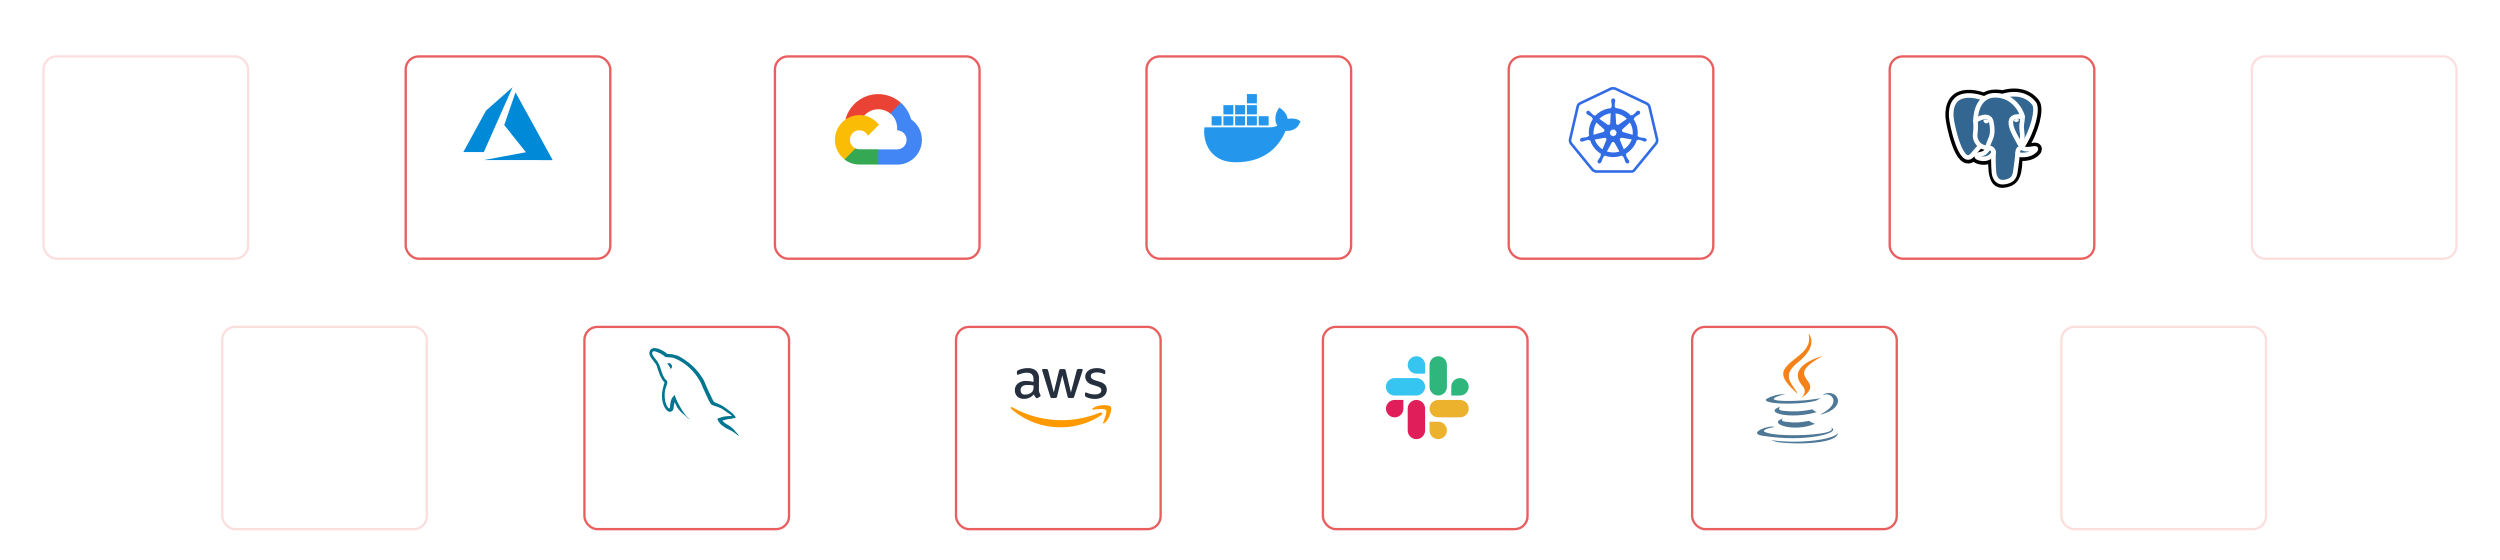 <svg width="1063" height="238" viewBox="0 0 1063 238" fill="none" xmlns="http://www.w3.org/2000/svg">
<g filter="url(#filter0_dd_4949_39986)">
<rect x="406" y="126" width="88" height="87" rx="6" fill="white"/>
<rect x="406.5" y="126.5" width="87" height="86" rx="5.5" stroke="#E95E5F"/>
</g>
<g filter="url(#filter1_dd_4949_39986)">
<rect x="248" y="126" width="88" height="87" rx="6" fill="white"/>
<rect x="248.5" y="126.5" width="87" height="86" rx="5.5" stroke="#E95E5F"/>
</g>
<path fill-rule="evenodd" clip-rule="evenodd" d="M441.912 166.888C441.789 166.486 441.732 166.067 441.745 165.647L441.775 161.088C441.89 159.835 441.465 158.593 440.602 157.664C439.562 156.821 438.227 156.413 436.884 156.528C436.139 156.524 435.396 156.614 434.674 156.797C434.059 156.945 433.462 157.155 432.89 157.425C432.733 157.494 432.593 157.596 432.479 157.724C432.406 157.872 432.374 158.038 432.388 158.202V158.89C432.388 159.175 432.479 159.324 432.693 159.324H432.906L433.409 159.144C433.904 158.946 434.413 158.787 434.933 158.666C435.432 158.549 435.943 158.489 436.456 158.486C437.285 158.4 438.115 158.631 438.773 159.129C439.285 159.758 439.525 160.556 439.444 161.357V162.373C438.88 162.254 438.346 162.149 437.813 162.074C437.309 162.002 436.799 161.968 436.289 161.97C435.032 161.905 433.793 162.286 432.799 163.046C431.952 163.764 431.482 164.819 431.519 165.917C431.464 166.912 431.84 167.885 432.556 168.593C433.324 169.288 434.346 169.649 435.39 169.594C437.011 169.62 438.553 168.908 439.565 167.665C439.718 167.98 439.855 168.249 439.992 168.488C440.139 168.721 440.313 168.937 440.511 169.131C440.618 169.252 440.773 169.323 440.937 169.326C441.068 169.323 441.195 169.28 441.303 169.206L442.202 168.622C442.357 168.536 442.46 168.379 442.476 168.204C442.472 168.091 442.435 167.983 442.369 167.89C442.188 167.57 442.035 167.235 441.912 166.888ZM437.508 167.516C437.019 167.685 436.504 167.772 435.984 167.771C435.452 167.835 434.915 167.69 434.49 167.366C434.111 166.963 433.922 166.419 433.973 165.871C433.931 165.255 434.192 164.655 434.674 164.257C435.289 163.84 436.031 163.646 436.777 163.704H438.118C438.574 163.742 439.026 163.807 439.474 163.898V164.526C439.481 164.934 439.435 165.341 439.337 165.737C439.253 166.066 439.084 166.37 438.85 166.619C438.494 167.032 438.029 167.342 437.508 167.516ZM447.398 169.266C447.206 169.283 447.012 169.235 446.85 169.131C446.695 168.979 446.589 168.788 446.545 168.578L443.223 157.813C443.155 157.63 443.114 157.44 443.101 157.246C443.101 157.022 443.208 156.902 443.436 156.902H444.839C445.031 156.884 445.225 156.931 445.387 157.036C445.535 157.19 445.636 157.382 445.677 157.589L448.069 166.888L450.309 157.604C450.333 157.394 450.43 157.199 450.583 157.051C450.751 156.947 450.949 156.899 451.148 156.916H452.29C452.493 156.899 452.696 156.946 452.869 157.051C453.012 157.207 453.108 157.398 453.144 157.604L455.353 166.888L457.806 157.56C457.848 157.352 457.948 157.159 458.096 157.006C458.259 156.902 458.452 156.854 458.645 156.872H459.971C460.066 156.862 460.161 156.896 460.229 156.963C460.297 157.029 460.331 157.122 460.321 157.215C460.327 157.29 460.327 157.365 460.321 157.44C460.321 157.44 460.321 157.634 460.23 157.784L456.786 168.548C456.745 168.755 456.645 168.948 456.496 169.101C456.333 169.202 456.14 169.249 455.948 169.235H454.729C454.528 169.257 454.327 169.203 454.164 169.086C454.014 168.936 453.917 168.741 453.891 168.533L451.681 159.563L449.486 168.533C449.459 168.741 449.363 168.936 449.212 169.086C449.048 169.201 448.848 169.254 448.648 169.235L447.398 169.266ZM463.491 169.385C464.211 169.548 464.946 169.627 465.685 169.625L465.639 169.639C466.338 169.63 467.032 169.52 467.696 169.31C468.251 169.144 468.768 168.874 469.22 168.518C469.657 168.193 470.012 167.774 470.257 167.292C470.507 166.789 470.632 166.236 470.623 165.678C470.635 164.97 470.404 164.281 469.967 163.718C469.391 163.064 468.626 162.595 467.773 162.373L465.762 161.745C465.206 161.596 464.687 161.336 464.238 160.983C463.964 160.726 463.81 160.369 463.811 159.997C463.781 159.488 464.038 159.005 464.481 158.741C465.067 158.455 465.717 158.321 466.371 158.351C467.313 158.338 468.249 158.521 469.114 158.89C469.282 158.987 469.469 159.048 469.662 159.069C469.876 159.069 469.982 158.92 469.982 158.621V157.963C469.988 157.801 469.945 157.639 469.861 157.5C469.738 157.364 469.593 157.248 469.434 157.155L468.839 156.916L468.032 156.692L467.102 156.543C466.788 156.521 466.472 156.521 466.158 156.543C465.549 156.537 464.943 156.617 464.359 156.782C463.811 156.926 463.293 157.17 462.835 157.5C462.417 157.809 462.069 158.202 461.815 158.65C461.557 159.108 461.426 159.623 461.434 160.146C461.438 160.882 461.689 161.597 462.149 162.179C462.735 162.873 463.53 163.364 464.42 163.585L466.477 164.227C467.007 164.358 467.498 164.609 467.91 164.96C468.168 165.218 468.306 165.57 468.291 165.931C468.305 166.467 468.026 166.969 467.559 167.247C466.929 167.594 466.209 167.755 465.487 167.711C464.918 167.71 464.351 167.65 463.796 167.532C463.271 167.427 462.76 167.267 462.272 167.053L461.921 166.903C461.831 166.889 461.737 166.889 461.647 166.903C461.434 166.903 461.326 167.053 461.326 167.337V168.039C461.328 168.179 461.359 168.316 461.419 168.443C461.525 168.611 461.678 168.746 461.86 168.832C462.376 169.088 462.924 169.273 463.491 169.385Z" fill="#252F3E"/>
<path fill-rule="evenodd" clip-rule="evenodd" d="M468.32 176.501C463.22 179.901 457.191 181.71 451.024 181.688C443.227 181.73 435.695 178.915 429.903 173.795C429.461 173.406 429.903 172.868 430.391 173.167C436.819 176.78 444.103 178.678 451.511 178.669C457.05 178.646 462.53 177.55 467.634 175.44C468.427 175.11 469.098 175.947 468.32 176.501Z" fill="#FF9900"/>
<path fill-rule="evenodd" clip-rule="evenodd" d="M470.271 174.363C469.661 173.601 466.309 174.004 464.8 174.184C464.343 174.184 464.282 173.84 464.694 173.556C467.361 171.717 471.75 172.241 472.313 172.868C472.876 173.497 472.176 177.801 469.661 179.865C469.28 180.179 468.914 180 469.082 179.595C469.6 178.175 470.865 175.081 470.271 174.363Z" fill="#FF9900"/>
<g filter="url(#filter2_dd_4949_39986)">
<rect x="562" y="126" width="88" height="87" rx="6" fill="white"/>
<rect x="562.5" y="126.5" width="87" height="86" rx="5.5" stroke="#E95E5F"/>
</g>
<path d="M596.706 173.758C596.706 175.806 595.052 177.462 593.007 177.462C590.961 177.462 589.308 175.806 589.308 173.758C589.308 171.709 590.961 170.053 593.007 170.053H596.706V173.758ZM598.555 173.758C598.555 171.709 600.208 170.053 602.254 170.053C604.3 170.053 605.953 171.709 605.953 173.758V183.02C605.953 185.068 604.3 186.724 602.254 186.724C600.208 186.724 598.555 185.068 598.555 183.02V173.758Z" fill="#E01E5A"/>
<path d="M602.254 158.882C600.208 158.882 598.555 157.226 598.555 155.177C598.555 153.129 600.208 151.473 602.254 151.473C604.299 151.473 605.953 153.129 605.953 155.177V158.882H602.254ZM602.254 160.763C604.299 160.763 605.953 162.419 605.953 164.468C605.953 166.516 604.299 168.172 602.254 168.172H592.978C590.933 168.172 589.279 166.516 589.279 164.468C589.279 162.419 590.933 160.763 592.978 160.763H602.254Z" fill="#36C5F0"/>
<path d="M617.079 164.468C617.079 162.419 618.733 160.763 620.778 160.763C622.824 160.763 624.477 162.419 624.477 164.468C624.477 166.516 622.824 168.172 620.778 168.172H617.079V164.468ZM615.23 164.468C615.23 166.516 613.577 168.172 611.531 168.172C609.485 168.172 607.832 166.516 607.832 164.468V155.177C607.832 153.129 609.485 151.473 611.531 151.473C613.577 151.473 615.23 153.129 615.23 155.177V164.468Z" fill="#2EB67D"/>
<path d="M611.531 179.315C613.577 179.315 615.23 180.971 615.23 183.02C615.23 185.068 613.577 186.724 611.531 186.724C609.485 186.724 607.832 185.068 607.832 183.02V179.315H611.531ZM611.531 177.462C609.485 177.462 607.832 175.806 607.832 173.758C607.832 171.709 609.485 170.053 611.531 170.053H620.807C622.852 170.053 624.505 171.709 624.505 173.758C624.505 175.806 622.852 177.462 620.807 177.462H611.531Z" fill="#ECB22E"/>
<g filter="url(#filter3_dd_4949_39986)">
<rect x="172" y="11" width="88" height="87" rx="6" fill="white"/>
<rect x="172.5" y="11.5" width="87" height="86" rx="5.5" stroke="#E95E5F"/>
</g>
<g filter="url(#filter4_dd_4949_39986)">
<rect x="329" y="11" width="88" height="87" rx="6" fill="white"/>
<rect x="329.5" y="11.5" width="87" height="86" rx="5.5" stroke="#E95E5F"/>
</g>
<g filter="url(#filter5_dd_4949_39986)">
<rect x="487" y="11" width="88" height="87" rx="6" fill="white"/>
<rect x="487.5" y="11.5" width="87" height="86" rx="5.5" stroke="#E95E5F"/>
</g>
<g filter="url(#filter6_dd_4949_39986)">
<rect x="641" y="11" width="88" height="87" rx="6" fill="white"/>
<rect x="641.5" y="11.5" width="87" height="86" rx="5.5" stroke="#E95E5F"/>
</g>
<g filter="url(#filter7_dd_4949_39986)">
<rect x="803" y="11" width="88" height="87" rx="6" fill="white"/>
<rect x="803.5" y="11.5" width="87" height="86" rx="5.5" stroke="#E95E5F"/>
</g>
<g opacity="0.2" filter="url(#filter8_dd_4949_39986)">
<rect x="957" y="11" width="88" height="87" rx="6" fill="white"/>
<rect x="957.5" y="11.5" width="87" height="86" rx="5.5" stroke="#E95E5F"/>
</g>
<g opacity="0.2" filter="url(#filter9_dd_4949_39986)">
<rect x="18" y="11" width="88" height="87" rx="6" fill="white"/>
<rect x="18.5" y="11.5" width="87" height="86" rx="5.5" stroke="#E95E5F"/>
</g>
<g filter="url(#filter10_dd_4949_39986)">
<rect x="719" y="126" width="88" height="87" rx="6" fill="white"/>
<rect x="719.5" y="126.5" width="87" height="86" rx="5.5" stroke="#E95E5F"/>
</g>
<g opacity="0.2" filter="url(#filter11_dd_4949_39986)">
<rect x="876" y="126" width="88" height="87" rx="6" fill="white"/>
<rect x="876.5" y="126.5" width="87" height="86" rx="5.5" stroke="#E95E5F"/>
</g>
<g opacity="0.2" filter="url(#filter12_dd_4949_39986)">
<rect x="94" y="126" width="88" height="87" rx="6" fill="white"/>
<rect x="94.5" y="126.5" width="87" height="86" rx="5.5" stroke="#E95E5F"/>
</g>
<path d="M214.58 66.42C219.462 65.511 223.494 64.76 223.541 64.749L223.625 64.731L219.016 58.956C216.48 55.78 214.406 53.169 214.406 53.154C214.406 53.126 219.166 39.322 219.192 39.273C219.201 39.256 222.44 45.146 227.044 53.55C231.354 61.417 234.907 67.904 234.94 67.965L235 68.075L220.352 68.073L205.703 68.071L214.58 66.42ZM197 64.659C197 64.651 199.172 60.68 201.826 55.835L206.653 47.025L212.277 42.054C215.371 39.32 217.91 37.079 217.92 37.075C217.93 37.071 217.89 37.179 217.83 37.315C217.77 37.451 215.021 43.66 211.722 51.112L205.724 64.662L201.362 64.668C198.963 64.671 197 64.667 197 64.659Z" fill="#0089D6"/>
<path d="M758.224 177.943C758.224 177.943 756.428 179.035 759.472 179.348C763.137 179.815 765.09 179.738 769.146 178.958C769.961 179.457 770.824 179.875 771.72 180.206C762.594 184.108 751.044 179.973 758.222 177.943H758.224ZM757.056 172.872C757.056 172.872 755.105 174.354 758.148 174.668C762.127 175.058 765.247 175.135 770.633 174.044C771.156 174.575 771.798 174.976 772.505 175.214C761.503 178.491 749.177 175.526 757.056 172.873V172.872ZM778.589 181.764C778.589 181.764 779.915 182.856 777.107 183.715C771.88 185.277 755.184 185.745 750.502 183.715C748.864 183.014 751.985 181.999 752.985 181.843C754 181.609 754.547 181.609 754.547 181.609C752.751 180.361 742.61 184.184 749.399 185.275C768.045 188.318 783.415 183.949 778.577 181.764H778.589ZM759.068 167.565C759.068 167.565 750.564 169.595 756.025 170.296C758.366 170.608 762.968 170.53 767.26 170.219C770.77 169.906 774.283 169.284 774.283 169.284C774.283 169.284 773.035 169.83 772.176 170.376C763.517 172.64 746.897 171.625 751.657 169.284C755.714 167.333 759.069 167.568 759.069 167.568L759.068 167.565ZM774.283 176.07C783.021 171.543 778.964 167.177 776.155 167.722C775.454 167.878 775.14 168.034 775.14 168.034C775.14 168.034 775.374 167.567 775.92 167.411C781.46 165.46 785.829 173.262 774.124 176.303C774.124 176.303 774.201 176.226 774.28 176.07H774.283ZM759.929 188.396C768.355 188.943 781.229 188.084 781.54 184.103C781.54 184.103 780.917 185.666 774.597 186.834C767.419 188.16 758.525 188.002 753.297 187.147C753.297 187.147 754.389 188.081 759.929 188.395V188.396Z" fill="#4E7896"/>
<path d="M768.991 141.819C768.991 141.819 773.828 146.734 764.388 154.146C756.82 160.153 762.672 163.586 764.388 167.488C759.94 163.509 756.742 159.997 758.927 156.722C762.125 151.883 770.941 149.557 768.991 141.819ZM766.508 164.211C768.771 166.786 765.885 169.126 765.885 169.126C765.885 169.126 771.658 166.162 769.005 162.494C766.587 158.984 764.712 157.267 774.856 151.416C774.856 151.416 758.863 155.395 766.508 164.211Z" fill="#F58219"/>
<path fill-rule="evenodd" clip-rule="evenodd" d="M311.111 176.918C309.043 176.866 307.441 177.073 306.098 177.644C305.71 177.799 305.09 177.799 305.037 178.291C305.245 178.498 305.27 178.835 305.452 179.121C305.762 179.639 306.303 180.338 306.795 180.702C307.338 181.117 307.881 181.53 308.45 181.892C309.457 182.517 310.595 182.878 311.576 183.5C312.146 183.863 312.713 184.329 313.283 184.719C313.567 184.926 313.746 185.263 314.109 185.392V185.313C313.927 185.08 313.877 184.744 313.697 184.483C313.438 184.226 313.179 183.991 312.921 183.733C312.171 182.723 311.239 181.843 310.233 181.117C309.406 180.546 307.596 179.768 307.261 178.812L307.208 178.759C307.777 178.707 308.45 178.499 308.993 178.342C309.87 178.109 310.671 178.162 311.576 177.929C311.99 177.825 312.403 177.695 312.819 177.567V177.332C312.351 176.867 312.016 176.244 311.525 175.804C310.208 174.664 308.759 173.551 307.261 172.616C306.458 172.098 305.425 171.763 304.571 171.321C304.263 171.165 303.746 171.088 303.565 170.828C303.099 170.258 302.84 169.507 302.504 168.833C301.756 167.409 301.031 165.829 300.386 164.323C299.921 163.313 299.636 162.303 299.068 161.37C296.404 156.963 293.511 154.296 289.065 151.678C288.109 151.133 286.972 150.9 285.758 150.615C285.111 150.588 284.465 150.537 283.82 150.512C283.405 150.33 282.991 149.837 282.63 149.604C281.156 148.671 277.359 146.65 276.272 149.319C275.575 151.005 277.306 152.662 277.901 153.518C278.34 154.113 278.909 154.788 279.218 155.461C279.399 155.901 279.451 156.369 279.633 156.834C280.046 157.974 280.433 159.244 280.977 160.307C281.26 160.852 281.57 161.423 281.932 161.913C282.14 162.2 282.501 162.327 282.579 162.795C282.218 163.313 282.19 164.09 281.984 164.739C281.054 167.667 281.415 171.295 282.733 173.445C283.146 174.093 284.13 175.519 285.447 174.973C286.61 174.508 286.352 173.031 286.688 171.736C286.765 171.423 286.713 171.217 286.868 171.01V171.062C287.229 171.787 287.592 172.485 287.928 173.213C288.731 174.481 290.125 175.803 291.289 176.683C291.908 177.151 292.399 177.954 293.174 178.239V178.161H293.123C292.968 177.928 292.735 177.824 292.529 177.644C292.063 177.177 291.548 176.606 291.185 176.088C290.1 174.638 289.142 173.03 288.291 171.372C287.876 170.567 287.515 169.687 287.179 168.884C287.024 168.574 287.024 168.107 286.765 167.952C286.377 168.521 285.809 169.014 285.525 169.712C285.034 170.827 284.983 172.201 284.8 173.627C284.697 173.654 284.749 173.627 284.697 173.678C283.871 173.471 283.587 172.616 283.276 171.893C282.501 170.051 282.371 167.097 283.043 164.971C283.224 164.428 284.001 162.718 283.69 162.2C283.534 161.706 283.017 161.423 282.734 161.033C282.398 160.54 282.034 159.92 281.804 159.374C281.183 157.923 280.871 156.316 280.201 154.865C279.891 154.191 279.347 153.491 278.909 152.87C278.417 152.17 277.875 151.678 277.487 150.85C277.359 150.564 277.178 150.097 277.384 149.787C277.435 149.58 277.54 149.502 277.747 149.45C278.081 149.165 279.038 149.527 279.373 149.682C280.33 150.07 281.132 150.435 281.932 150.978C282.294 151.238 282.681 151.73 283.146 151.86H283.69C284.517 152.04 285.448 151.91 286.224 152.145C287.593 152.585 288.833 153.233 289.945 153.933C293.33 156.084 296.121 159.142 298.006 162.795C298.317 163.391 298.448 163.935 298.732 164.556C299.274 165.828 299.947 167.124 300.489 168.367C301.031 169.585 301.549 170.828 302.326 171.84C302.712 172.383 304.263 172.668 304.961 172.953C305.477 173.186 306.279 173.393 306.745 173.678C307.623 174.221 308.5 174.844 309.329 175.441C309.741 175.752 311.034 176.399 311.112 176.919" fill="#00758F"/>
<path fill-rule="evenodd" clip-rule="evenodd" d="M284.747 154.396C284.39 154.393 284.034 154.437 283.688 154.526V154.578H283.738C283.946 154.992 284.308 155.279 284.565 155.641C284.773 156.056 284.954 156.469 285.16 156.884C285.186 156.859 285.21 156.831 285.21 156.831C285.575 156.573 285.755 156.159 285.755 155.536C285.599 155.353 285.575 155.173 285.445 154.991C285.29 154.733 284.954 154.603 284.747 154.396" fill="#00758F"/>
<path d="M552.167 51.069C551.245 50.439 549.127 50.207 547.472 50.52C547.278 48.952 546.395 47.576 544.855 46.359L543.969 45.73L543.351 46.634C542.549 47.959 542.187 49.495 542.314 51.03C542.38 51.881 542.658 52.703 543.122 53.425C542.16 53.914 541.088 54.156 540.006 54.129H512.184L512.108 54.442C511.839 56.011 511.839 60.917 514.98 64.684C517.367 67.551 520.906 69 525.562 69C535.645 69 543.111 64.252 546.611 55.655C547.996 55.694 550.958 55.655 552.462 52.712C552.501 52.634 552.576 52.476 552.846 51.888L553 51.575L552.153 51.065L552.167 51.069ZM534.424 40H530.192V43.925H534.424V40ZM534.424 44.71H530.192V48.635H534.424V44.71ZM529.42 44.71H525.188V48.635H529.42V44.71ZM524.417 44.71H520.188V48.635H524.42V44.71H524.417ZM519.413 49.419H515.184V53.345H519.416V49.419H519.413ZM524.417 49.419H520.188V53.345H524.42V49.419H524.417ZM529.42 49.419H525.188V53.345H529.42V49.419ZM534.424 49.419H530.192V53.345H534.424V49.419ZM539.428 49.419H535.196V53.345H539.428V49.419Z" fill="#2497ED"/>
<path d="M378.478 48.261H379.606L382.823 45.021L382.981 43.645C381.138 42.007 378.912 40.868 376.511 40.338C374.111 39.808 371.616 39.903 369.262 40.614C366.908 41.325 364.773 42.629 363.058 44.403C361.344 46.177 360.106 48.361 359.463 50.751C359.821 50.603 360.218 50.579 360.591 50.683L367.024 49.614C367.024 49.614 367.351 49.068 367.52 49.102C368.899 47.577 370.803 46.641 372.845 46.484C374.886 46.328 376.909 46.964 378.501 48.261H378.478Z" fill="#EA4335"/>
<path d="M387.405 50.751C386.666 48.008 385.148 45.542 383.038 43.656L378.524 48.204C379.464 48.979 380.218 49.958 380.728 51.069C381.239 52.18 381.492 53.393 381.469 54.617V55.424C381.996 55.424 382.519 55.529 383.006 55.732C383.494 55.935 383.937 56.233 384.31 56.609C384.683 56.985 384.979 57.431 385.181 57.922C385.382 58.414 385.486 58.94 385.486 59.471C385.486 60.003 385.382 60.529 385.181 61.02C384.979 61.511 384.683 61.958 384.31 62.334C383.937 62.709 383.494 63.008 383.006 63.211C382.519 63.414 381.996 63.519 381.469 63.519H373.434L372.633 64.338V69.193L373.434 70H381.469C383.713 70.017 385.902 69.307 387.714 67.974C389.526 66.64 390.864 64.754 391.53 62.596C392.195 60.437 392.154 58.119 391.411 55.986C390.668 53.853 389.263 52.017 387.405 50.751Z" fill="#4285F4"/>
<path d="M365.388 69.955H373.423V63.474H365.388C364.816 63.474 364.25 63.35 363.729 63.11L362.601 63.463L359.362 66.703L359.08 67.84C360.896 69.222 363.112 69.965 365.388 69.955Z" fill="#34A853"/>
<path d="M365.387 48.932C363.21 48.945 361.092 49.643 359.327 50.928C357.563 52.213 356.241 54.021 355.546 56.1C354.852 58.179 354.819 60.424 355.452 62.523C356.085 64.621 357.353 66.468 359.079 67.805L363.74 63.11C363.148 62.84 362.629 62.43 362.229 61.914C361.829 61.398 361.558 60.792 361.442 60.148C361.325 59.504 361.365 58.841 361.559 58.215C361.752 57.59 362.094 57.022 362.553 56.559C363.013 56.096 363.577 55.752 364.197 55.557C364.818 55.362 365.476 55.322 366.115 55.439C366.755 55.557 367.356 55.829 367.868 56.232C368.38 56.636 368.787 57.158 369.055 57.755L373.716 53.059C372.737 51.77 371.477 50.727 370.032 50.011C368.587 49.295 366.998 48.926 365.387 48.932Z" fill="#FBBC05"/>
<path d="M857.449 68.041C857.708 65.885 857.63 65.569 859.236 65.918L859.644 65.954C860.879 66.01 862.494 65.755 863.443 65.314C865.486 64.366 866.697 62.784 864.683 63.2C860.088 64.147 859.772 62.592 859.772 62.592C864.624 55.393 866.652 46.255 864.901 44.018C860.127 37.917 851.862 40.802 851.723 40.877L851.679 40.885C850.771 40.697 849.755 40.584 848.614 40.566C846.535 40.532 844.957 41.111 843.76 42.019C843.76 42.019 829.016 35.944 829.702 49.658C829.848 52.575 833.884 71.733 838.697 65.947C840.456 63.831 842.157 62.042 842.157 62.042C843.001 62.602 844.012 62.889 845.072 62.786L845.154 62.716C845.128 62.979 845.139 63.236 845.186 63.54C843.947 64.925 844.311 65.169 841.832 65.679C839.324 66.196 840.797 67.116 841.759 67.357C842.925 67.648 845.623 68.061 847.447 65.509L847.374 65.8C847.861 66.19 847.828 68.597 847.897 70.318C847.966 72.038 848.081 73.644 848.432 74.59C848.783 75.537 849.196 77.975 852.455 77.276C855.178 76.693 857.26 75.853 857.449 68.04" fill="black"/>
<path d="M857.449 68.041C857.708 65.885 857.63 65.569 859.236 65.918L859.644 65.954C860.879 66.01 862.494 65.755 863.443 65.314C865.486 64.366 866.697 62.784 864.683 63.2C860.088 64.147 859.772 62.592 859.772 62.592C864.624 55.393 866.652 46.255 864.901 44.018C860.127 37.917 851.862 40.802 851.723 40.877L851.679 40.885C850.771 40.697 849.755 40.584 848.614 40.566C846.535 40.532 844.957 41.111 843.76 42.019C843.76 42.019 829.016 35.944 829.702 49.658C829.848 52.575 833.884 71.733 838.697 65.947C840.456 63.831 842.157 62.042 842.157 62.042C843.001 62.602 844.012 62.889 845.072 62.786L845.154 62.716C845.128 62.979 845.139 63.236 845.186 63.54C843.947 64.925 844.311 65.169 841.832 65.679C839.324 66.196 840.797 67.116 841.759 67.357C842.925 67.648 845.623 68.061 847.447 65.509L847.374 65.8C847.861 66.19 847.828 68.597 847.897 70.318C847.966 72.038 848.081 73.644 848.432 74.59C848.783 75.537 849.196 77.975 852.455 77.276C855.178 76.693 857.259 75.853 857.449 68.04" stroke="black" stroke-width="5"/>
<path d="M864.684 63.2C860.089 64.147 859.773 62.592 859.773 62.592C864.624 55.393 866.652 46.255 864.902 44.018C860.127 37.917 851.862 40.803 851.724 40.877L851.68 40.885C850.772 40.697 849.756 40.585 848.614 40.566C846.535 40.532 844.958 41.111 843.761 42.019C843.761 42.019 829.016 35.944 829.702 49.658C829.848 52.576 833.883 71.733 838.697 65.947C840.457 63.831 842.156 62.042 842.156 62.042C843.001 62.603 844.012 62.889 845.071 62.786L845.153 62.716C845.128 62.979 845.14 63.236 845.186 63.54C843.946 64.925 844.311 65.169 841.832 65.679C839.324 66.196 840.797 67.116 841.759 67.357C842.925 67.648 845.624 68.062 847.447 65.509L847.374 65.801C847.86 66.19 848.201 68.332 848.144 70.274C848.087 72.216 848.049 73.549 848.432 74.591C848.815 75.632 849.196 77.975 852.455 77.277C855.178 76.693 856.589 75.181 856.785 72.659C856.925 70.865 857.24 71.13 857.26 69.527L857.513 68.768C857.804 66.337 857.559 65.553 859.237 65.918L859.644 65.954C860.879 66.01 862.495 65.755 863.444 65.314C865.486 64.366 866.697 62.784 864.683 63.2H864.684Z" fill="#336791"/>
<path d="M847.645 64.593C847.518 69.116 847.676 73.671 848.119 74.778C848.562 75.885 849.51 78.038 852.769 77.34C855.491 76.756 856.482 75.626 856.912 73.133C857.229 71.298 857.839 66.204 857.917 65.16" stroke="white" stroke-width="1.962" stroke-linecap="round" stroke-linejoin="round"/>
<path d="M843.739 41.917C843.739 41.917 828.984 35.887 829.67 49.6C829.816 52.518 833.852 71.676 838.665 65.889C840.424 63.773 842.015 62.114 842.015 62.114" stroke="white" stroke-width="1.962" stroke-linecap="round" stroke-linejoin="round"/>
<path d="M851.707 40.817C851.196 40.977 859.915 37.63 864.869 43.961C866.619 46.197 864.591 55.336 859.74 62.535" stroke="white" stroke-width="1.962" stroke-linecap="round" stroke-linejoin="round"/>
<path d="M859.74 62.534C859.74 62.534 860.056 64.091 864.651 63.142C866.665 62.726 865.453 64.309 863.411 65.257C861.735 66.035 857.978 66.234 857.917 65.16C857.759 62.387 859.894 63.229 859.74 62.534C859.601 61.909 858.646 61.294 858.014 59.763C857.463 58.426 850.451 48.175 859.959 49.698C860.307 49.626 857.479 40.654 848.581 40.508C839.685 40.362 839.977 51.448 839.977 51.448" stroke="white" stroke-width="1.962" stroke-linecap="round" stroke-linejoin="bevel"/>
<path d="M845.155 63.483C843.914 64.869 844.279 65.112 841.8 65.623C839.292 66.14 840.765 67.06 841.727 67.3C842.893 67.592 845.592 68.005 847.415 65.452C847.97 64.675 847.412 63.435 846.649 63.119C846.281 62.966 845.788 62.775 845.155 63.483V63.483Z" stroke="white" stroke-width="1.962" stroke-linecap="round" stroke-linejoin="round"/>
<path d="M845.074 63.459C844.949 62.645 845.341 61.675 845.762 60.541C846.394 58.84 847.853 57.138 846.686 51.741C845.816 47.719 839.982 50.904 839.978 51.449C839.974 51.994 840.242 54.213 839.88 56.797C839.409 60.169 842.026 63.021 845.04 62.73" stroke="white" stroke-width="1.962" stroke-linecap="round" stroke-linejoin="round"/>
<path d="M843.683 51.367C843.657 51.553 844.024 52.05 844.503 52.117C844.981 52.184 845.39 51.795 845.416 51.609C845.442 51.423 845.075 51.218 844.596 51.151C844.118 51.084 843.708 51.181 843.683 51.367H843.683Z" fill="white" stroke="white" stroke-width="0.654"/>
<path d="M858.249 50.987C858.275 51.173 857.908 51.671 857.429 51.737C856.95 51.804 856.541 51.415 856.515 51.229C856.49 51.043 856.857 50.838 857.335 50.771C857.814 50.704 858.223 50.801 858.249 50.987V50.987Z" fill="white" stroke="white" stroke-width="0.327"/>
<path d="M859.96 49.698C860.038 51.159 859.645 52.154 859.595 53.71C859.522 55.97 860.673 58.558 858.938 61.149" stroke="white" stroke-width="1.962" stroke-linecap="round" stroke-linejoin="round"/>
<path fill-rule="evenodd" clip-rule="evenodd" d="M701.844 45.118C701.626 44.427 701.102 43.866 700.447 43.52L687.129 37.216C686.779 37.043 686.386 37 686.037 37C685.688 37 685.295 37 684.946 37.086L671.627 43.434C670.972 43.736 670.492 44.297 670.317 45.031L667.043 59.238C666.912 59.972 667.086 60.706 667.523 61.31L676.736 72.58C677.26 73.098 678.003 73.444 678.745 73.487H693.417C694.203 73.573 694.945 73.228 695.425 72.58L704.639 61.31C705.075 60.706 705.25 59.972 705.163 59.238L701.844 45.118ZM704.053 59.426L700.762 45.422C700.642 45.078 700.358 44.749 699.942 44.524L686.64 38.227L686.631 38.223C686.505 38.16 686.312 38.123 686.037 38.123C685.717 38.123 685.488 38.127 685.309 38.157L672.104 44.451L672.098 44.453C671.747 44.615 671.504 44.901 671.411 45.288C671.411 45.289 671.41 45.29 671.41 45.291L668.144 59.459C668.077 59.868 668.171 60.277 668.416 60.629L677.564 71.818C677.894 72.126 678.35 72.331 678.782 72.364H693.478L693.539 72.371C693.902 72.41 694.264 72.26 694.523 71.911L694.539 71.89L703.745 60.629C703.986 60.284 704.093 59.865 704.053 59.426Z" fill="#326CE5"/>
<path d="M699.447 58.725C699.404 58.725 699.361 58.725 699.361 58.683C699.361 58.64 699.276 58.64 699.19 58.64C699.019 58.597 698.848 58.597 698.677 58.597C698.592 58.597 698.506 58.597 698.421 58.554H698.378C697.908 58.511 697.395 58.426 696.925 58.298C696.797 58.255 696.669 58.127 696.626 57.998C696.626 57.998 696.669 57.998 696.626 57.998L696.284 57.913C696.455 56.672 696.369 55.389 696.113 54.148C695.814 52.908 695.301 51.71 694.617 50.641L694.873 50.384V50.341C694.873 50.213 694.916 50.042 695.002 49.956C695.386 49.614 695.771 49.357 696.198 49.101C696.284 49.058 696.369 49.015 696.455 48.972C696.626 48.887 696.754 48.801 696.925 48.716C696.968 48.673 697.01 48.673 697.053 48.63C697.096 48.587 697.053 48.587 697.053 48.544C697.438 48.245 697.523 47.732 697.224 47.347C697.096 47.176 696.84 47.047 696.626 47.047C696.412 47.047 696.198 47.133 696.027 47.261L695.985 47.304C695.942 47.347 695.899 47.389 695.856 47.389C695.728 47.518 695.6 47.646 695.515 47.775C695.472 47.86 695.386 47.903 695.344 47.946C695.044 48.288 694.66 48.63 694.275 48.887C694.19 48.929 694.104 48.972 694.019 48.972C693.976 48.972 693.89 48.972 693.848 48.929H693.805L693.463 49.143C693.121 48.801 692.736 48.459 692.394 48.117C690.813 46.876 688.847 46.106 686.838 45.892L686.795 45.55V45.593C686.667 45.507 686.624 45.379 686.582 45.251C686.582 44.78 686.582 44.31 686.667 43.796V43.754C686.667 43.668 686.71 43.582 686.71 43.497C686.753 43.326 686.753 43.155 686.795 42.983V42.727C686.838 42.299 686.496 41.871 686.069 41.828C685.812 41.786 685.556 41.914 685.342 42.128C685.171 42.299 685.086 42.513 685.086 42.727V42.941C685.086 43.112 685.128 43.283 685.171 43.454C685.214 43.54 685.214 43.625 685.214 43.711V43.754C685.299 44.224 685.299 44.695 685.299 45.208C685.257 45.336 685.214 45.465 685.086 45.55V45.636L685.043 45.978C684.573 46.021 684.103 46.106 683.59 46.192C681.581 46.62 679.743 47.689 678.333 49.186L678.076 49.015H678.033C677.991 49.015 677.948 49.058 677.862 49.058C677.777 49.058 677.691 49.015 677.606 48.972C677.221 48.673 676.837 48.331 676.537 47.988C676.495 47.903 676.409 47.86 676.366 47.817C676.238 47.689 676.153 47.561 676.024 47.432C675.982 47.389 675.939 47.389 675.896 47.347C675.854 47.304 675.854 47.304 675.854 47.304C675.683 47.176 675.469 47.09 675.255 47.09C674.999 47.09 674.785 47.176 674.657 47.389C674.4 47.775 674.486 48.288 674.828 48.587C674.87 48.587 674.87 48.63 674.87 48.63C674.87 48.63 674.956 48.716 674.999 48.716C675.127 48.801 675.298 48.887 675.469 48.972C675.554 49.015 675.64 49.058 675.725 49.101C676.153 49.357 676.58 49.614 676.922 49.956C677.008 50.042 677.093 50.213 677.05 50.341V50.298L677.307 50.555C677.264 50.641 677.221 50.683 677.179 50.769C675.854 52.865 675.298 55.346 675.683 57.784L675.341 57.87C675.341 57.913 675.298 57.913 675.298 57.913C675.255 58.041 675.127 58.127 674.999 58.212C674.529 58.34 674.058 58.426 673.545 58.469C673.46 58.469 673.375 58.469 673.289 58.511C673.118 58.511 672.947 58.554 672.776 58.554C672.733 58.554 672.691 58.597 672.605 58.597C672.562 58.597 672.562 58.597 672.52 58.64C672.05 58.725 671.75 59.153 671.836 59.624C671.921 60.009 672.306 60.265 672.691 60.223C672.776 60.223 672.819 60.223 672.904 60.18C672.947 60.18 672.947 60.18 672.947 60.137C672.947 60.094 673.075 60.137 673.118 60.137C673.289 60.094 673.46 60.009 673.588 59.966C673.674 59.923 673.759 59.88 673.845 59.88H673.887C674.358 59.709 674.785 59.581 675.298 59.495H675.341C675.469 59.495 675.597 59.538 675.683 59.624C675.725 59.624 675.725 59.666 675.725 59.666L676.11 59.624C676.751 61.592 677.948 63.345 679.615 64.629C679.999 64.928 680.341 65.185 680.769 65.399L680.555 65.698C680.555 65.741 680.598 65.741 680.598 65.741C680.683 65.869 680.683 66.04 680.641 66.169C680.47 66.596 680.213 67.024 679.957 67.409V67.452C679.914 67.537 679.871 67.58 679.786 67.666C679.7 67.751 679.615 67.922 679.487 68.094C679.444 68.136 679.444 68.179 679.401 68.222C679.401 68.222 679.401 68.265 679.358 68.265C679.145 68.692 679.316 69.206 679.7 69.42C679.786 69.462 679.914 69.505 679.999 69.505C680.341 69.505 680.641 69.291 680.812 68.992C680.812 68.992 680.812 68.949 680.854 68.949C680.854 68.906 680.897 68.864 680.94 68.821C680.982 68.65 681.068 68.521 681.111 68.35L681.196 68.094C681.324 67.623 681.538 67.195 681.752 66.767C681.837 66.639 681.966 66.554 682.094 66.511C682.136 66.511 682.136 66.511 682.136 66.468L682.307 66.126C683.504 66.596 684.744 66.81 686.026 66.81C686.795 66.81 687.565 66.725 688.334 66.511C688.804 66.425 689.274 66.254 689.702 66.126L689.873 66.425C689.915 66.425 689.915 66.425 689.915 66.468C690.044 66.511 690.172 66.596 690.257 66.725C690.471 67.153 690.685 67.58 690.813 68.051V68.094L690.898 68.35C690.941 68.521 690.984 68.692 691.069 68.821C691.112 68.864 691.112 68.906 691.155 68.949C691.155 68.949 691.155 68.992 691.198 68.992C691.369 69.291 691.668 69.505 692.01 69.505C692.138 69.505 692.223 69.462 692.352 69.42C692.523 69.334 692.694 69.163 692.736 68.949C692.779 68.735 692.779 68.521 692.694 68.308C692.694 68.265 692.651 68.265 692.651 68.265C692.651 68.222 692.608 68.179 692.565 68.136C692.48 67.965 692.394 67.837 692.266 67.709C692.223 67.623 692.181 67.58 692.095 67.495V67.409C691.796 67.024 691.582 66.596 691.411 66.169C691.369 66.04 691.369 65.869 691.454 65.741C691.454 65.698 691.497 65.698 691.497 65.698L691.369 65.356C693.548 64.03 695.215 61.977 695.985 59.538L696.327 59.581C696.369 59.581 696.369 59.538 696.369 59.538C696.455 59.453 696.583 59.41 696.711 59.41H696.754C697.224 59.495 697.694 59.624 698.122 59.795H698.164C698.25 59.838 698.335 59.88 698.421 59.88C698.592 59.966 698.72 60.051 698.891 60.094C698.934 60.094 698.977 60.137 699.062 60.137C699.105 60.137 699.105 60.137 699.148 60.18C699.233 60.223 699.276 60.223 699.361 60.223C699.746 60.223 700.088 59.966 700.216 59.624C700.173 59.153 699.831 58.811 699.447 58.725ZM687.094 57.399L685.94 57.955L684.786 57.399L684.487 56.159L685.299 55.132H686.582L687.394 56.159L687.094 57.399ZM694.061 54.619C694.275 55.517 694.318 56.416 694.232 57.314L690.172 56.159C689.787 56.073 689.573 55.688 689.659 55.303C689.702 55.175 689.744 55.089 689.83 55.004L693.036 52.095C693.506 52.865 693.848 53.721 694.061 54.619ZM691.753 50.512L688.248 52.993C687.949 53.164 687.522 53.122 687.308 52.822C687.223 52.737 687.18 52.651 687.18 52.523L686.924 48.202C688.804 48.416 690.471 49.229 691.753 50.512ZM684.017 48.331L684.872 48.16L684.658 52.437C684.658 52.822 684.316 53.122 683.932 53.122C683.803 53.122 683.718 53.079 683.59 53.036L680.042 50.512C681.153 49.443 682.521 48.673 684.017 48.331ZM678.803 52.095L681.966 54.918C682.265 55.175 682.307 55.603 682.051 55.902C681.966 56.031 681.88 56.073 681.709 56.116L677.563 57.314C677.435 55.517 677.862 53.678 678.803 52.095ZM678.076 59.324L682.307 58.597C682.649 58.597 682.991 58.811 683.034 59.153C683.077 59.282 683.077 59.453 682.991 59.581L681.367 63.516C679.871 62.533 678.674 61.035 678.076 59.324ZM687.778 64.629C687.18 64.757 686.582 64.843 685.94 64.843C685.043 64.843 684.103 64.671 683.248 64.415L685.342 60.608C685.556 60.351 685.898 60.265 686.197 60.437C686.325 60.522 686.411 60.608 686.539 60.736L688.59 64.457C688.334 64.5 688.078 64.543 687.778 64.629ZM692.993 60.907C692.352 61.934 691.454 62.832 690.428 63.474L688.761 59.453C688.676 59.11 688.847 58.768 689.146 58.64C689.274 58.597 689.403 58.554 689.531 58.554L693.805 59.282C693.591 59.88 693.335 60.437 692.993 60.907Z" fill="#326CE5"/>
<defs>
<filter id="filter0_dd_4949_39986" x="388.154" y="115.293" width="123.692" height="122.692" filterUnits="userSpaceOnUse" color-interpolation-filters="sRGB">
<feFlood flood-opacity="0" result="BackgroundImageFix"/>
<feColorMatrix in="SourceAlpha" type="matrix" values="0 0 0 0 0 0 0 0 0 0 0 0 0 0 0 0 0 0 127 0" result="hardAlpha"/>
<feMorphology radius="3.569" operator="erode" in="SourceAlpha" result="effect1_dropShadow_4949_39986"/>
<feOffset dy="7.138"/>
<feGaussianBlur stdDeviation="10.707"/>
<feColorMatrix type="matrix" values="0 0 0 0 0.094 0 0 0 0 0.153 0 0 0 0 0.294 0 0 0 0.08 0"/>
<feBlend mode="normal" in2="BackgroundImageFix" result="effect1_dropShadow_4949_39986"/>
<feColorMatrix in="SourceAlpha" type="matrix" values="0 0 0 0 0 0 0 0 0 0 0 0 0 0 0 0 0 0 127 0" result="hardAlpha"/>
<feMorphology radius="5.354" operator="erode" in="SourceAlpha" result="effect2_dropShadow_4949_39986"/>
<feOffset dy="5.354"/>
<feGaussianBlur stdDeviation="5.354"/>
<feColorMatrix type="matrix" values="0 0 0 0 0.094 0 0 0 0 0.153 0 0 0 0 0.294 0 0 0 0.12 0"/>
<feBlend mode="normal" in2="effect1_dropShadow_4949_39986" result="effect2_dropShadow_4949_39986"/>
<feBlend mode="normal" in="SourceGraphic" in2="effect2_dropShadow_4949_39986" result="shape"/>
</filter>
<filter id="filter1_dd_4949_39986" x="230.154" y="115.293" width="123.692" height="122.692" filterUnits="userSpaceOnUse" color-interpolation-filters="sRGB">
<feFlood flood-opacity="0" result="BackgroundImageFix"/>
<feColorMatrix in="SourceAlpha" type="matrix" values="0 0 0 0 0 0 0 0 0 0 0 0 0 0 0 0 0 0 127 0" result="hardAlpha"/>
<feMorphology radius="3.569" operator="erode" in="SourceAlpha" result="effect1_dropShadow_4949_39986"/>
<feOffset dy="7.138"/>
<feGaussianBlur stdDeviation="10.707"/>
<feColorMatrix type="matrix" values="0 0 0 0 0.094 0 0 0 0 0.153 0 0 0 0 0.294 0 0 0 0.08 0"/>
<feBlend mode="normal" in2="BackgroundImageFix" result="effect1_dropShadow_4949_39986"/>
<feColorMatrix in="SourceAlpha" type="matrix" values="0 0 0 0 0 0 0 0 0 0 0 0 0 0 0 0 0 0 127 0" result="hardAlpha"/>
<feMorphology radius="5.354" operator="erode" in="SourceAlpha" result="effect2_dropShadow_4949_39986"/>
<feOffset dy="5.354"/>
<feGaussianBlur stdDeviation="5.354"/>
<feColorMatrix type="matrix" values="0 0 0 0 0.094 0 0 0 0 0.153 0 0 0 0 0.294 0 0 0 0.12 0"/>
<feBlend mode="normal" in2="effect1_dropShadow_4949_39986" result="effect2_dropShadow_4949_39986"/>
<feBlend mode="normal" in="SourceGraphic" in2="effect2_dropShadow_4949_39986" result="shape"/>
</filter>
<filter id="filter2_dd_4949_39986" x="544.154" y="115.293" width="123.692" height="122.692" filterUnits="userSpaceOnUse" color-interpolation-filters="sRGB">
<feFlood flood-opacity="0" result="BackgroundImageFix"/>
<feColorMatrix in="SourceAlpha" type="matrix" values="0 0 0 0 0 0 0 0 0 0 0 0 0 0 0 0 0 0 127 0" result="hardAlpha"/>
<feMorphology radius="3.569" operator="erode" in="SourceAlpha" result="effect1_dropShadow_4949_39986"/>
<feOffset dy="7.138"/>
<feGaussianBlur stdDeviation="10.707"/>
<feColorMatrix type="matrix" values="0 0 0 0 0.094 0 0 0 0 0.153 0 0 0 0 0.294 0 0 0 0.08 0"/>
<feBlend mode="normal" in2="BackgroundImageFix" result="effect1_dropShadow_4949_39986"/>
<feColorMatrix in="SourceAlpha" type="matrix" values="0 0 0 0 0 0 0 0 0 0 0 0 0 0 0 0 0 0 127 0" result="hardAlpha"/>
<feMorphology radius="5.354" operator="erode" in="SourceAlpha" result="effect2_dropShadow_4949_39986"/>
<feOffset dy="5.354"/>
<feGaussianBlur stdDeviation="5.354"/>
<feColorMatrix type="matrix" values="0 0 0 0 0.094 0 0 0 0 0.153 0 0 0 0 0.294 0 0 0 0.12 0"/>
<feBlend mode="normal" in2="effect1_dropShadow_4949_39986" result="effect2_dropShadow_4949_39986"/>
<feBlend mode="normal" in="SourceGraphic" in2="effect2_dropShadow_4949_39986" result="shape"/>
</filter>
<filter id="filter3_dd_4949_39986" x="154.154" y="0.293" width="123.692" height="122.692" filterUnits="userSpaceOnUse" color-interpolation-filters="sRGB">
<feFlood flood-opacity="0" result="BackgroundImageFix"/>
<feColorMatrix in="SourceAlpha" type="matrix" values="0 0 0 0 0 0 0 0 0 0 0 0 0 0 0 0 0 0 127 0" result="hardAlpha"/>
<feMorphology radius="3.569" operator="erode" in="SourceAlpha" result="effect1_dropShadow_4949_39986"/>
<feOffset dy="7.138"/>
<feGaussianBlur stdDeviation="10.707"/>
<feColorMatrix type="matrix" values="0 0 0 0 0.094 0 0 0 0 0.153 0 0 0 0 0.294 0 0 0 0.08 0"/>
<feBlend mode="normal" in2="BackgroundImageFix" result="effect1_dropShadow_4949_39986"/>
<feColorMatrix in="SourceAlpha" type="matrix" values="0 0 0 0 0 0 0 0 0 0 0 0 0 0 0 0 0 0 127 0" result="hardAlpha"/>
<feMorphology radius="5.354" operator="erode" in="SourceAlpha" result="effect2_dropShadow_4949_39986"/>
<feOffset dy="5.354"/>
<feGaussianBlur stdDeviation="5.354"/>
<feColorMatrix type="matrix" values="0 0 0 0 0.094 0 0 0 0 0.153 0 0 0 0 0.294 0 0 0 0.12 0"/>
<feBlend mode="normal" in2="effect1_dropShadow_4949_39986" result="effect2_dropShadow_4949_39986"/>
<feBlend mode="normal" in="SourceGraphic" in2="effect2_dropShadow_4949_39986" result="shape"/>
</filter>
<filter id="filter4_dd_4949_39986" x="311.154" y="0.293" width="123.692" height="122.692" filterUnits="userSpaceOnUse" color-interpolation-filters="sRGB">
<feFlood flood-opacity="0" result="BackgroundImageFix"/>
<feColorMatrix in="SourceAlpha" type="matrix" values="0 0 0 0 0 0 0 0 0 0 0 0 0 0 0 0 0 0 127 0" result="hardAlpha"/>
<feMorphology radius="3.569" operator="erode" in="SourceAlpha" result="effect1_dropShadow_4949_39986"/>
<feOffset dy="7.138"/>
<feGaussianBlur stdDeviation="10.707"/>
<feColorMatrix type="matrix" values="0 0 0 0 0.094 0 0 0 0 0.153 0 0 0 0 0.294 0 0 0 0.08 0"/>
<feBlend mode="normal" in2="BackgroundImageFix" result="effect1_dropShadow_4949_39986"/>
<feColorMatrix in="SourceAlpha" type="matrix" values="0 0 0 0 0 0 0 0 0 0 0 0 0 0 0 0 0 0 127 0" result="hardAlpha"/>
<feMorphology radius="5.354" operator="erode" in="SourceAlpha" result="effect2_dropShadow_4949_39986"/>
<feOffset dy="5.354"/>
<feGaussianBlur stdDeviation="5.354"/>
<feColorMatrix type="matrix" values="0 0 0 0 0.094 0 0 0 0 0.153 0 0 0 0 0.294 0 0 0 0.12 0"/>
<feBlend mode="normal" in2="effect1_dropShadow_4949_39986" result="effect2_dropShadow_4949_39986"/>
<feBlend mode="normal" in="SourceGraphic" in2="effect2_dropShadow_4949_39986" result="shape"/>
</filter>
<filter id="filter5_dd_4949_39986" x="469.154" y="0.293" width="123.692" height="122.692" filterUnits="userSpaceOnUse" color-interpolation-filters="sRGB">
<feFlood flood-opacity="0" result="BackgroundImageFix"/>
<feColorMatrix in="SourceAlpha" type="matrix" values="0 0 0 0 0 0 0 0 0 0 0 0 0 0 0 0 0 0 127 0" result="hardAlpha"/>
<feMorphology radius="3.569" operator="erode" in="SourceAlpha" result="effect1_dropShadow_4949_39986"/>
<feOffset dy="7.138"/>
<feGaussianBlur stdDeviation="10.707"/>
<feColorMatrix type="matrix" values="0 0 0 0 0.094 0 0 0 0 0.153 0 0 0 0 0.294 0 0 0 0.08 0"/>
<feBlend mode="normal" in2="BackgroundImageFix" result="effect1_dropShadow_4949_39986"/>
<feColorMatrix in="SourceAlpha" type="matrix" values="0 0 0 0 0 0 0 0 0 0 0 0 0 0 0 0 0 0 127 0" result="hardAlpha"/>
<feMorphology radius="5.354" operator="erode" in="SourceAlpha" result="effect2_dropShadow_4949_39986"/>
<feOffset dy="5.354"/>
<feGaussianBlur stdDeviation="5.354"/>
<feColorMatrix type="matrix" values="0 0 0 0 0.094 0 0 0 0 0.153 0 0 0 0 0.294 0 0 0 0.12 0"/>
<feBlend mode="normal" in2="effect1_dropShadow_4949_39986" result="effect2_dropShadow_4949_39986"/>
<feBlend mode="normal" in="SourceGraphic" in2="effect2_dropShadow_4949_39986" result="shape"/>
</filter>
<filter id="filter6_dd_4949_39986" x="623.154" y="0.293" width="123.692" height="122.692" filterUnits="userSpaceOnUse" color-interpolation-filters="sRGB">
<feFlood flood-opacity="0" result="BackgroundImageFix"/>
<feColorMatrix in="SourceAlpha" type="matrix" values="0 0 0 0 0 0 0 0 0 0 0 0 0 0 0 0 0 0 127 0" result="hardAlpha"/>
<feMorphology radius="3.569" operator="erode" in="SourceAlpha" result="effect1_dropShadow_4949_39986"/>
<feOffset dy="7.138"/>
<feGaussianBlur stdDeviation="10.707"/>
<feColorMatrix type="matrix" values="0 0 0 0 0.094 0 0 0 0 0.153 0 0 0 0 0.294 0 0 0 0.08 0"/>
<feBlend mode="normal" in2="BackgroundImageFix" result="effect1_dropShadow_4949_39986"/>
<feColorMatrix in="SourceAlpha" type="matrix" values="0 0 0 0 0 0 0 0 0 0 0 0 0 0 0 0 0 0 127 0" result="hardAlpha"/>
<feMorphology radius="5.354" operator="erode" in="SourceAlpha" result="effect2_dropShadow_4949_39986"/>
<feOffset dy="5.354"/>
<feGaussianBlur stdDeviation="5.354"/>
<feColorMatrix type="matrix" values="0 0 0 0 0.094 0 0 0 0 0.153 0 0 0 0 0.294 0 0 0 0.12 0"/>
<feBlend mode="normal" in2="effect1_dropShadow_4949_39986" result="effect2_dropShadow_4949_39986"/>
<feBlend mode="normal" in="SourceGraphic" in2="effect2_dropShadow_4949_39986" result="shape"/>
</filter>
<filter id="filter7_dd_4949_39986" x="785.154" y="0.293" width="123.692" height="122.692" filterUnits="userSpaceOnUse" color-interpolation-filters="sRGB">
<feFlood flood-opacity="0" result="BackgroundImageFix"/>
<feColorMatrix in="SourceAlpha" type="matrix" values="0 0 0 0 0 0 0 0 0 0 0 0 0 0 0 0 0 0 127 0" result="hardAlpha"/>
<feMorphology radius="3.569" operator="erode" in="SourceAlpha" result="effect1_dropShadow_4949_39986"/>
<feOffset dy="7.138"/>
<feGaussianBlur stdDeviation="10.707"/>
<feColorMatrix type="matrix" values="0 0 0 0 0.094 0 0 0 0 0.153 0 0 0 0 0.294 0 0 0 0.08 0"/>
<feBlend mode="normal" in2="BackgroundImageFix" result="effect1_dropShadow_4949_39986"/>
<feColorMatrix in="SourceAlpha" type="matrix" values="0 0 0 0 0 0 0 0 0 0 0 0 0 0 0 0 0 0 127 0" result="hardAlpha"/>
<feMorphology radius="5.354" operator="erode" in="SourceAlpha" result="effect2_dropShadow_4949_39986"/>
<feOffset dy="5.354"/>
<feGaussianBlur stdDeviation="5.354"/>
<feColorMatrix type="matrix" values="0 0 0 0 0.094 0 0 0 0 0.153 0 0 0 0 0.294 0 0 0 0.12 0"/>
<feBlend mode="normal" in2="effect1_dropShadow_4949_39986" result="effect2_dropShadow_4949_39986"/>
<feBlend mode="normal" in="SourceGraphic" in2="effect2_dropShadow_4949_39986" result="shape"/>
</filter>
<filter id="filter8_dd_4949_39986" x="939.154" y="0.293" width="123.692" height="122.692" filterUnits="userSpaceOnUse" color-interpolation-filters="sRGB">
<feFlood flood-opacity="0" result="BackgroundImageFix"/>
<feColorMatrix in="SourceAlpha" type="matrix" values="0 0 0 0 0 0 0 0 0 0 0 0 0 0 0 0 0 0 127 0" result="hardAlpha"/>
<feMorphology radius="3.569" operator="erode" in="SourceAlpha" result="effect1_dropShadow_4949_39986"/>
<feOffset dy="7.138"/>
<feGaussianBlur stdDeviation="10.707"/>
<feColorMatrix type="matrix" values="0 0 0 0 0.094 0 0 0 0 0.153 0 0 0 0 0.294 0 0 0 0.08 0"/>
<feBlend mode="normal" in2="BackgroundImageFix" result="effect1_dropShadow_4949_39986"/>
<feColorMatrix in="SourceAlpha" type="matrix" values="0 0 0 0 0 0 0 0 0 0 0 0 0 0 0 0 0 0 127 0" result="hardAlpha"/>
<feMorphology radius="5.354" operator="erode" in="SourceAlpha" result="effect2_dropShadow_4949_39986"/>
<feOffset dy="5.354"/>
<feGaussianBlur stdDeviation="5.354"/>
<feColorMatrix type="matrix" values="0 0 0 0 0.094 0 0 0 0 0.153 0 0 0 0 0.294 0 0 0 0.12 0"/>
<feBlend mode="normal" in2="effect1_dropShadow_4949_39986" result="effect2_dropShadow_4949_39986"/>
<feBlend mode="normal" in="SourceGraphic" in2="effect2_dropShadow_4949_39986" result="shape"/>
</filter>
<filter id="filter9_dd_4949_39986" x="0.154" y="0.293" width="123.692" height="122.692" filterUnits="userSpaceOnUse" color-interpolation-filters="sRGB">
<feFlood flood-opacity="0" result="BackgroundImageFix"/>
<feColorMatrix in="SourceAlpha" type="matrix" values="0 0 0 0 0 0 0 0 0 0 0 0 0 0 0 0 0 0 127 0" result="hardAlpha"/>
<feMorphology radius="3.569" operator="erode" in="SourceAlpha" result="effect1_dropShadow_4949_39986"/>
<feOffset dy="7.138"/>
<feGaussianBlur stdDeviation="10.707"/>
<feColorMatrix type="matrix" values="0 0 0 0 0.094 0 0 0 0 0.153 0 0 0 0 0.294 0 0 0 0.08 0"/>
<feBlend mode="normal" in2="BackgroundImageFix" result="effect1_dropShadow_4949_39986"/>
<feColorMatrix in="SourceAlpha" type="matrix" values="0 0 0 0 0 0 0 0 0 0 0 0 0 0 0 0 0 0 127 0" result="hardAlpha"/>
<feMorphology radius="5.354" operator="erode" in="SourceAlpha" result="effect2_dropShadow_4949_39986"/>
<feOffset dy="5.354"/>
<feGaussianBlur stdDeviation="5.354"/>
<feColorMatrix type="matrix" values="0 0 0 0 0.094 0 0 0 0 0.153 0 0 0 0 0.294 0 0 0 0.12 0"/>
<feBlend mode="normal" in2="effect1_dropShadow_4949_39986" result="effect2_dropShadow_4949_39986"/>
<feBlend mode="normal" in="SourceGraphic" in2="effect2_dropShadow_4949_39986" result="shape"/>
</filter>
<filter id="filter10_dd_4949_39986" x="701.154" y="115.293" width="123.692" height="122.692" filterUnits="userSpaceOnUse" color-interpolation-filters="sRGB">
<feFlood flood-opacity="0" result="BackgroundImageFix"/>
<feColorMatrix in="SourceAlpha" type="matrix" values="0 0 0 0 0 0 0 0 0 0 0 0 0 0 0 0 0 0 127 0" result="hardAlpha"/>
<feMorphology radius="3.569" operator="erode" in="SourceAlpha" result="effect1_dropShadow_4949_39986"/>
<feOffset dy="7.138"/>
<feGaussianBlur stdDeviation="10.707"/>
<feColorMatrix type="matrix" values="0 0 0 0 0.094 0 0 0 0 0.153 0 0 0 0 0.294 0 0 0 0.08 0"/>
<feBlend mode="normal" in2="BackgroundImageFix" result="effect1_dropShadow_4949_39986"/>
<feColorMatrix in="SourceAlpha" type="matrix" values="0 0 0 0 0 0 0 0 0 0 0 0 0 0 0 0 0 0 127 0" result="hardAlpha"/>
<feMorphology radius="5.354" operator="erode" in="SourceAlpha" result="effect2_dropShadow_4949_39986"/>
<feOffset dy="5.354"/>
<feGaussianBlur stdDeviation="5.354"/>
<feColorMatrix type="matrix" values="0 0 0 0 0.094 0 0 0 0 0.153 0 0 0 0 0.294 0 0 0 0.12 0"/>
<feBlend mode="normal" in2="effect1_dropShadow_4949_39986" result="effect2_dropShadow_4949_39986"/>
<feBlend mode="normal" in="SourceGraphic" in2="effect2_dropShadow_4949_39986" result="shape"/>
</filter>
<filter id="filter11_dd_4949_39986" x="858.154" y="115.293" width="123.692" height="122.692" filterUnits="userSpaceOnUse" color-interpolation-filters="sRGB">
<feFlood flood-opacity="0" result="BackgroundImageFix"/>
<feColorMatrix in="SourceAlpha" type="matrix" values="0 0 0 0 0 0 0 0 0 0 0 0 0 0 0 0 0 0 127 0" result="hardAlpha"/>
<feMorphology radius="3.569" operator="erode" in="SourceAlpha" result="effect1_dropShadow_4949_39986"/>
<feOffset dy="7.138"/>
<feGaussianBlur stdDeviation="10.707"/>
<feColorMatrix type="matrix" values="0 0 0 0 0.094 0 0 0 0 0.153 0 0 0 0 0.294 0 0 0 0.08 0"/>
<feBlend mode="normal" in2="BackgroundImageFix" result="effect1_dropShadow_4949_39986"/>
<feColorMatrix in="SourceAlpha" type="matrix" values="0 0 0 0 0 0 0 0 0 0 0 0 0 0 0 0 0 0 127 0" result="hardAlpha"/>
<feMorphology radius="5.354" operator="erode" in="SourceAlpha" result="effect2_dropShadow_4949_39986"/>
<feOffset dy="5.354"/>
<feGaussianBlur stdDeviation="5.354"/>
<feColorMatrix type="matrix" values="0 0 0 0 0.094 0 0 0 0 0.153 0 0 0 0 0.294 0 0 0 0.12 0"/>
<feBlend mode="normal" in2="effect1_dropShadow_4949_39986" result="effect2_dropShadow_4949_39986"/>
<feBlend mode="normal" in="SourceGraphic" in2="effect2_dropShadow_4949_39986" result="shape"/>
</filter>
<filter id="filter12_dd_4949_39986" x="76.154" y="115.293" width="123.692" height="122.692" filterUnits="userSpaceOnUse" color-interpolation-filters="sRGB">
<feFlood flood-opacity="0" result="BackgroundImageFix"/>
<feColorMatrix in="SourceAlpha" type="matrix" values="0 0 0 0 0 0 0 0 0 0 0 0 0 0 0 0 0 0 127 0" result="hardAlpha"/>
<feMorphology radius="3.569" operator="erode" in="SourceAlpha" result="effect1_dropShadow_4949_39986"/>
<feOffset dy="7.138"/>
<feGaussianBlur stdDeviation="10.707"/>
<feColorMatrix type="matrix" values="0 0 0 0 0.094 0 0 0 0 0.153 0 0 0 0 0.294 0 0 0 0.08 0"/>
<feBlend mode="normal" in2="BackgroundImageFix" result="effect1_dropShadow_4949_39986"/>
<feColorMatrix in="SourceAlpha" type="matrix" values="0 0 0 0 0 0 0 0 0 0 0 0 0 0 0 0 0 0 127 0" result="hardAlpha"/>
<feMorphology radius="5.354" operator="erode" in="SourceAlpha" result="effect2_dropShadow_4949_39986"/>
<feOffset dy="5.354"/>
<feGaussianBlur stdDeviation="5.354"/>
<feColorMatrix type="matrix" values="0 0 0 0 0.094 0 0 0 0 0.153 0 0 0 0 0.294 0 0 0 0.12 0"/>
<feBlend mode="normal" in2="effect1_dropShadow_4949_39986" result="effect2_dropShadow_4949_39986"/>
<feBlend mode="normal" in="SourceGraphic" in2="effect2_dropShadow_4949_39986" result="shape"/>
</filter>
</defs>
</svg>
